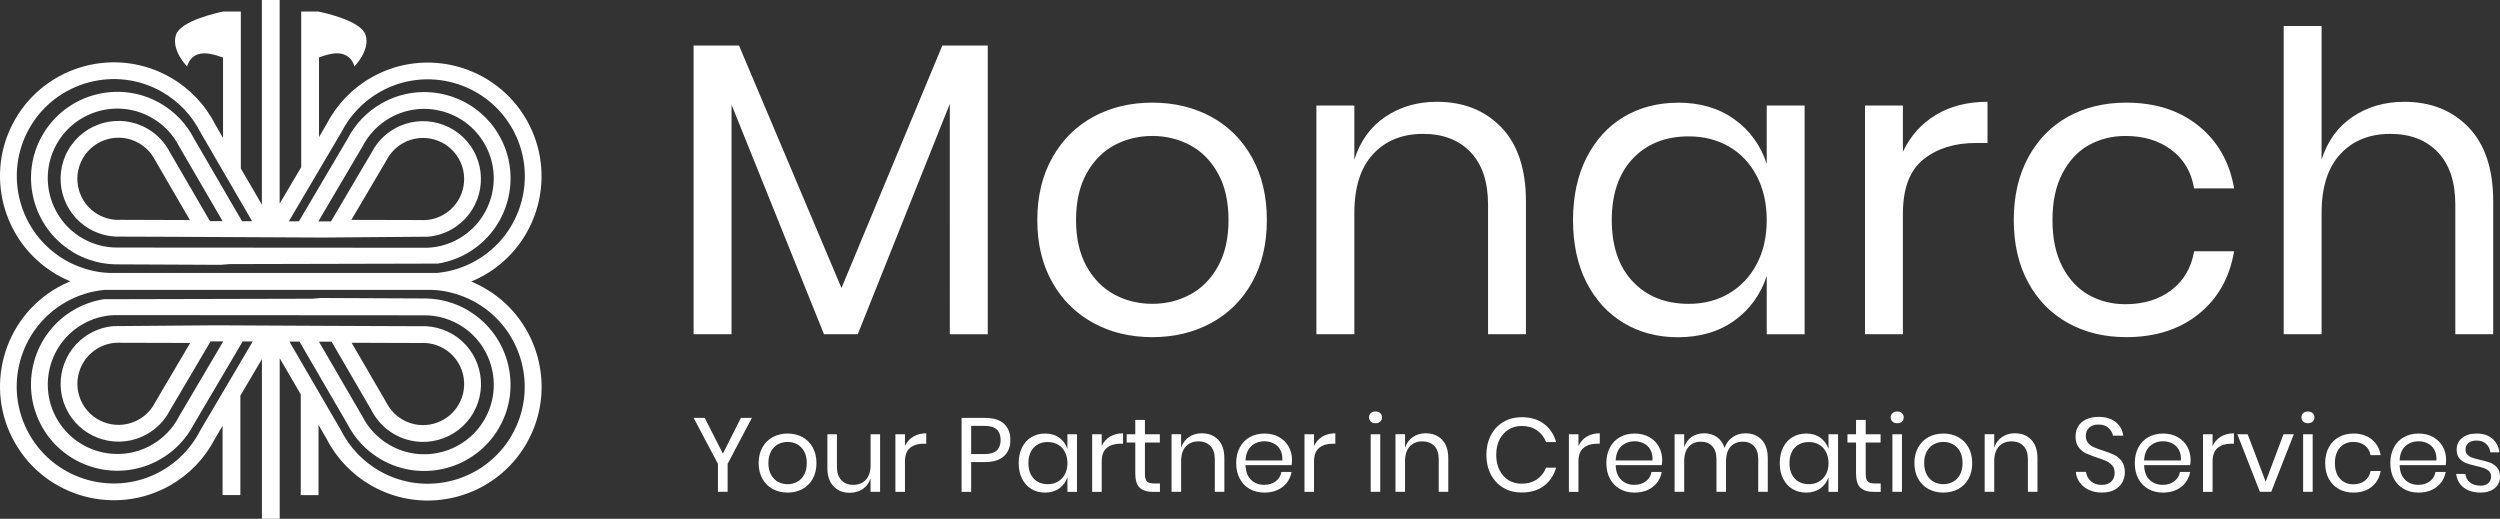 <?xml version="1.0" encoding="UTF-8"?><svg id="Layer_2" xmlns="http://www.w3.org/2000/svg" viewBox="0 0 853.2 177.05"><rect x="0" y="0" width="853.2" height="177.05" fill="#333333" stroke="none"/><defs><style>.cls-1{fill:#fff;stroke-width:0px;}</style></defs><g id="Layer_1-2"><g id="logo-logo"><path class="cls-1" d="M174.66,148.54c-9.14,15.82-29.43,21.26-45.25,12.12-5.57-3.22-10.05-7.94-12.96-13.67l-17.68-30.41h3.44s16.36,28.13,16.36,28.13c2.59,5.06,6.56,9.24,11.49,12.09,14.07,8.12,32.12,3.28,40.24-10.78,7.98-13.82,3.43-31.48-10.09-39.79-.23-.14-.45-.31-.69-.45-1.58-.91-3.23-1.65-4.92-2.25-1.54-.54-3.11-.96-4.71-1.24-1.44-.25-2.9-.39-4.37-.43h0s-.15,0-.15,0c-.28,0-.57,0-.85,0l-35.02-.16-3.04.25-71.05.17c-3.48.55-6.85,1.73-9.96,3.5-14.12,8.04-19.06,26.06-11.02,40.17,8.04,14.11,26.06,19.05,40.17,11.01,4.95-2.82,8.95-6.97,11.56-12.02l16.65-28.24h3.44s-17.91,30.38-17.91,30.38l-.08.15c-2.94,5.71-7.45,10.41-13.04,13.6-15.87,9.04-36.14,3.48-45.18-12.39-9.04-15.87-3.48-36.14,12.39-45.17,4.12-2.35,8.65-3.76,13.32-4.19h2.84c.21,0,.42.02.63.01h108.24c1.87.07,3.72.3,5.53.7,1.51.33,2.99.76,4.44,1.3,1.75.65,3.46,1.43,5.1,2.37.11.06.21.13.32.19,15.57,9.22,20.87,29.34,11.8,45.05M120,116.98l23.48.08h.16c2.72-.15,5.4.49,7.76,1.85,6.7,3.87,9,12.47,5.13,19.16-3.87,6.7-12.47,9-19.16,5.13-2.36-1.36-4.25-3.37-5.49-5.79l-11.88-20.44ZM64.91,117.04l-11.93,20.23-.08.14c-1.24,2.42-3.15,4.41-5.52,5.76-6.72,3.83-15.3,1.47-19.13-5.25-3.83-6.72-1.48-15.3,5.25-19.13,2.37-1.35,5.05-1.98,7.77-1.81l23.64.06ZM73.94,111.02h-.26s-34.92.28-34.92.28c-2.84.24-5.59,1.09-8.1,2.51-9.46,5.39-12.78,17.48-7.39,26.94,5.39,9.47,17.48,12.78,26.94,7.39,3.31-1.88,5.99-4.66,7.74-8.03l13.91-23.59h4.32s-14.98,25.42-14.98,25.42l-.08.15c-2.11,4.09-5.33,7.46-9.34,9.74-11.37,6.47-25.88,2.49-32.36-8.87-6.48-11.37-2.5-25.89,8.87-32.36,3.27-1.87,6.92-2.9,10.64-3.06l105.56.07c1.14-.01,2.28.04,3.41.18,2.6.34,5.12,1.11,7.49,2.29.43.22.86.43,1.27.68,11.33,6.54,15.23,21.08,8.68,32.41-6.54,11.33-21.08,15.22-32.41,8.68-3.99-2.31-7.2-5.69-9.29-9.8l-14.79-25.44h4.32s13.65,23.48,13.65,23.48c1.74,3.38,4.4,6.18,7.7,8.08,9.43,5.45,21.54,2.2,26.99-7.23,5.45-9.43,2.2-21.54-7.23-26.99-.99-.57-2.02-1.04-3.08-1.43-2.47-.91-5.1-1.32-7.76-1.19l-14.42-.05-18.92-.08h0s-36.13-.18-36.13-.18ZM22.28,88.79c-.11-.06-.21-.13-.32-.2C6.39,79.37,1.09,59.25,10.16,43.54c9.13-15.82,29.43-21.26,45.25-12.12,5.57,3.22,10.05,7.95,12.96,13.67l17.68,30.41h-3.44s-16.36-28.13-16.36-28.13c-2.59-5.06-6.56-9.24-11.49-12.09-14.07-8.12-32.12-3.28-40.24,10.78-7.98,13.82-3.43,31.48,10.09,39.79.24.15.45.31.69.45,1.58.91,3.23,1.65,4.92,2.25,1.54.54,3.11.96,4.71,1.24,1.44.25,2.9.39,4.37.43h0s.15,0,.15,0c.28,0,.56,0,.85,0l35.02.16,3.04-.25,71.05-.17c3.48-.55,6.85-1.73,9.96-3.5,14.12-8.04,19.06-26.06,11.02-40.17-8.04-14.11-26.06-19.05-40.17-11.01-4.95,2.82-8.95,6.97-11.56,12.02l-16.65,28.24h-3.44s17.91-30.38,17.91-30.38l.08-.15c2.94-5.71,7.45-10.41,13.04-13.6,15.87-9.04,36.14-3.48,45.18,12.39,9.04,15.87,3.48,36.14-12.39,45.17-4.12,2.35-8.65,3.76-13.32,4.19h-2.84c-.21,0-.42-.02-.63-.01H37.35c-1.86-.07-3.72-.3-5.53-.7-1.51-.33-2.99-.76-4.44-1.3-1.75-.65-3.46-1.43-5.1-2.37M64.81,75.1l-23.48-.08h-.16c-2.72.15-5.4-.49-7.76-1.85-6.7-3.87-9-12.47-5.13-19.17,3.87-6.7,12.47-9,19.16-5.13,2.36,1.36,4.25,3.37,5.49,5.79l11.88,20.44ZM119.91,75.04l11.93-20.23.08-.14c1.24-2.42,3.15-4.41,5.52-5.76,6.72-3.83,15.3-1.47,19.13,5.25,3.83,6.72,1.48,15.3-5.25,19.13-2.37,1.35-5.05,1.98-7.77,1.81l-23.65-.06ZM110.88,81.06h.26s34.92-.28,34.92-.28c2.84-.24,5.59-1.09,8.1-2.52,9.46-5.39,12.78-17.48,7.39-26.94-5.39-9.47-17.48-12.78-26.94-7.39-3.31,1.88-5.99,4.66-7.74,8.04l-13.91,23.59h-4.32s14.98-25.42,14.98-25.42l.08-.14c2.11-4.09,5.34-7.46,9.34-9.74,11.37-6.47,25.88-2.49,32.36,8.87,6.48,11.37,2.5,25.89-8.87,32.36-3.27,1.87-6.92,2.9-10.64,3.06l-105.56-.07c-1.14.01-2.28-.04-3.41-.18-2.6-.34-5.12-1.11-7.49-2.29-.43-.22-.86-.44-1.27-.68-11.33-6.54-15.23-21.08-8.68-32.41,6.54-11.33,21.08-15.23,32.41-8.68,3.99,2.31,7.2,5.69,9.29,9.79l14.79,25.44h-4.32s-13.65-23.48-13.65-23.48c-1.74-3.39-4.4-6.18-7.69-8.08-9.43-5.45-21.54-2.2-26.99,7.23-5.45,9.44-2.2,21.54,7.23,26.99.99.57,2.02,1.04,3.08,1.43,2.47.91,5.1,1.32,7.76,1.19l14.42.05,18.92.09h0s36.13.18,36.13.18ZM166.31,98.89c-.3-.18-.6-.38-.91-.56-1.36-.79-2.77-1.47-4.2-2.08-.13-.06-.27-.1-.4-.16,1.5-.62,2.98-1.33,4.41-2.14,18.61-10.6,25.13-34.37,14.53-52.98-10.6-18.62-34.37-25.13-52.99-14.53-6.53,3.72-11.81,9.21-15.26,15.88l-2.62,4.45v-27.18c1.21-.46,2.64-.91,4.2-1.21,6.8-1.28,7.88,4.29,7.88,4.29,0,0,5.49-5.49,3.82-10.74-1.54-4.83-13.91-7.53-15.9-7.94v-.06h-6.07v53.11l-7.36,12.47V0h-6.07v69.83l-7.18-12.34V3.94h-6.07v.02c-1.21.24-14.48,2.97-16.08,7.98-1.67,5.25,3.82,10.74,3.82,10.74,0,0,1.07-5.58,7.88-4.29,1.64.31,3.14.79,4.38,1.27v27.41l-2.69-4.63c-3.41-6.69-8.65-12.21-15.17-15.97-18.55-10.71-42.36-4.33-53.07,14.22-10.53,18.24-4.53,41.56,13.31,52.51.3.18.6.38.91.56,1.36.79,2.77,1.47,4.21,2.08.13.06.27.1.4.16-1.5.62-2.98,1.33-4.41,2.14C1,108.73-5.52,132.5,5.09,151.11c10.6,18.62,34.37,25.13,52.99,14.53,6.53-3.72,11.81-9.21,15.26-15.88l2.62-4.45v23.65h6.07v-33.94l7.36-12.47v54.5h6.07v-54.8l7.18,12.34v34.38h6.07v-23.94l2.7,4.63c3.41,6.69,8.65,12.21,15.17,15.97,18.55,10.71,42.36,4.33,53.07-14.22,10.53-18.24,4.53-41.56-13.31-52.51"/></g><g id="text-logo"><g id="text-logo-path-0"><path class="cls-1" d="M321.6,15.55h15.5v98.52h-12.95V35.45l-31.41,78.61h-11.53l-31.55-78.33v78.33h-12.95V15.55h15.5l34.97,82.74,34.41-82.74ZM393.26,35.03c7.48,0,14.18,1.61,20.11,4.82,5.92,3.23,10.56,7.87,13.93,13.93,3.37,6.07,5.05,13.18,5.05,21.32h0c0,8.16-1.68,15.25-5.05,21.27-3.37,6.02-8.01,10.64-13.93,13.85-5.93,3.23-12.63,4.84-20.11,4.84h0c-7.49,0-14.2-1.61-20.11-4.84-5.93-3.21-10.6-7.83-14.01-13.85-3.42-6.02-5.13-13.11-5.13-21.27h0c0-8.15,1.71-15.25,5.13-21.32,3.41-6.06,8.08-10.7,14.01-13.93,5.92-3.21,12.62-4.82,20.11-4.82h0ZM393.26,46.4c-4.65,0-8.94,1.04-12.87,3.11-3.93,2.09-7.11,5.29-9.53,9.61-2.42,4.32-3.63,9.64-3.63,15.98h0c0,6.26,1.21,11.55,3.63,15.87,2.42,4.3,5.6,7.5,9.53,9.59,3.93,2.09,8.22,3.13,12.87,3.13h0c4.64,0,8.92-1.04,12.85-3.13,3.93-2.09,7.11-5.28,9.53-9.59,2.42-4.32,3.63-9.61,3.63-15.87h0c0-6.34-1.21-11.67-3.63-15.98-2.42-4.32-5.6-7.52-9.53-9.61-3.93-2.07-8.22-3.11-12.85-3.11h0ZM490.35,34.74c9.09,0,16.44,2.91,22.04,8.74,5.58,5.83,8.38,14.24,8.38,25.22h0v45.36h-12.93v-44.21c0-7.77-1.99-13.75-5.97-17.92-3.98-4.16-9.38-6.24-16.2-6.24h0c-7.11,0-12.79,2.3-17.06,6.9-4.26,4.59-6.4,11.29-6.4,20.11h0v41.36h-12.95V36.01h12.95v18.48c1.99-6.34,5.51-11.22,10.59-14.64,5.07-3.41,10.92-5.11,17.56-5.11h0ZM572.65,35.03c7.58,0,14.01,1.9,19.27,5.69,5.26,3.79,8.94,8.86,11.03,15.2h0v-19.9h12.93v78.06h-12.93v-19.9c-2.09,6.35-5.76,11.42-11.03,15.22-5.26,3.79-11.69,5.69-19.27,5.69h0c-6.92,0-13.08-1.61-18.48-4.84-5.39-3.21-9.63-7.83-12.72-13.85-3.07-6.02-4.61-13.11-4.61-21.27h0c0-8.15,1.54-15.25,4.61-21.32,3.09-6.06,7.33-10.7,12.72-13.93,5.4-3.21,11.57-4.82,18.48-4.82h0ZM576.36,46.54c-7.97,0-14.34,2.54-19.13,7.61-4.78,5.07-7.17,12.06-7.17,20.96h0c0,8.91,2.39,15.91,7.17,20.98,4.79,5.07,11.17,7.61,19.13,7.61h0c5.11,0,9.68-1.18,13.72-3.55,4.02-2.37,7.17-5.71,9.45-10.03,2.28-4.32,3.42-9.32,3.42-15h0c0-5.69-1.14-10.71-3.42-15.06-2.28-4.35-5.43-7.7-9.45-10.03-4.03-2.32-8.61-3.48-13.72-3.48h0ZM649.42,51.8c2.56-5.4,6.31-9.6,11.24-12.58,4.93-2.98,10.81-4.48,17.64-4.48h0v14.06h-4c-7.29,0-13.26,1.88-17.91,5.63-4.65,3.74-6.97,9.92-6.97,18.54h0v41.09h-12.93V36.01h12.93v15.79ZM725.64,35.03c9.95,0,18.19,2.65,24.73,7.95,6.54,5.3,10.57,12.41,12.08,21.32h-13.64c-.95-5.6-3.53-9.98-7.74-13.14-4.23-3.18-9.46-4.76-15.72-4.76h0c-4.55,0-8.7,1.04-12.45,3.11-3.74,2.09-6.74,5.29-9.01,9.61-2.28,4.32-3.42,9.64-3.42,15.98h0c0,6.35,1.14,11.69,3.42,16,2.27,4.32,5.27,7.51,9.01,9.59,3.75,2.09,7.9,3.13,12.45,3.13h0c6.25,0,11.49-1.61,15.72-4.82,4.21-3.23,6.79-7.64,7.74-13.24h13.64c-1.51,9-5.54,16.14-12.08,21.4-6.53,5.26-14.77,7.9-24.73,7.9h0c-7.49,0-14.13-1.61-19.9-4.84-5.79-3.21-10.32-7.83-13.58-13.85-3.27-6.02-4.9-13.11-4.9-21.27h0c0-8.15,1.63-15.25,4.9-21.32,3.27-6.06,7.79-10.7,13.58-13.93,5.78-3.21,12.41-4.82,19.9-4.82h0ZM820.46,34.74c9.09,0,16.44,2.91,22.04,8.74,5.58,5.83,8.38,14.24,8.38,25.22h0v45.36h-12.93v-44.21c0-7.77-1.99-13.75-5.97-17.92-3.98-4.16-9.39-6.24-16.21-6.24h0c-7.11,0-12.79,2.3-17.06,6.9-4.27,4.59-6.4,11.29-6.4,20.11h0v41.36h-12.93V8.87h12.93v45.63c2-6.34,5.53-11.22,10.6-14.64,5.07-3.41,10.92-5.11,17.56-5.11h0Z"/></g></g><g id="tagline-0a84256a-d1ab-413f-914b-a5dc623ebed2-logo"><g id="tagline-0a84256a-d1ab-413f-914b-a5dc623ebed2-logo-path-0"><path class="cls-1" d="M252.86,142.62h3.73l-8.27,15.68v9.55h-3.3v-9.55l-8.3-15.68h3.79l6.2,12.2,6.15-12.2ZM268.79,147.96c1.89,0,3.58.41,5.07,1.22,1.49.81,2.66,1.97,3.5,3.5.85,1.53,1.28,3.32,1.28,5.37h0c0,2.05-.43,3.84-1.28,5.36-.84,1.51-2.01,2.68-3.5,3.49-1.49.81-3.18,1.21-5.07,1.21h0c-1.89,0-3.58-.4-5.07-1.21-1.49-.81-2.67-1.98-3.52-3.49-.86-1.52-1.29-3.31-1.29-5.36h0c0-2.05.43-3.84,1.29-5.37s2.03-2.7,3.52-3.5c1.49-.81,3.18-1.22,5.07-1.22h0ZM268.79,150.82c-1.17,0-2.25.26-3.24.78-.98.53-1.78,1.33-2.39,2.42-.61,1.09-.92,2.43-.92,4.03h0c0,1.57.31,2.9.92,3.99.61,1.09,1.41,1.89,2.39,2.42.99.52,2.07.78,3.24.78h0c1.17,0,2.25-.26,3.24-.78.98-.52,1.78-1.33,2.39-2.42.61-1.09.92-2.42.92-3.99h0c0-1.6-.31-2.94-.92-4.03-.61-1.08-1.41-1.89-2.39-2.42-.99-.52-2.07-.78-3.24-.78h0ZM297.1,148.2h3.26v19.65h-3.26v-4.62c-.5,1.6-1.39,2.83-2.66,3.67-1.28.85-2.76,1.28-4.46,1.28h0c-2.27,0-4.1-.73-5.5-2.2-1.41-1.47-2.11-3.58-2.11-6.32h0v-11.45h3.26v11.13c0,1.96.5,3.47,1.5,4.53,1.01,1.07,2.37,1.6,4.08,1.6h0c1.79,0,3.22-.58,4.3-1.75,1.07-1.16,1.61-2.84,1.61-5.06h0v-10.46ZM308.85,152.18c.64-1.36,1.58-2.41,2.83-3.17,1.24-.75,2.71-1.13,4.43-1.13h0v3.55h-1c-1.84,0-3.34.47-4.51,1.42-1.17.94-1.76,2.49-1.76,4.66h0v10.35h-3.26v-19.65h3.26v3.97ZM336.2,157.69h-4.77v10.17h-3.26v-25.24h8.02c2.89,0,5.05.67,6.48,2.02,1.43,1.35,2.15,3.19,2.15,5.53h0c0,2.36-.74,4.21-2.23,5.54-1.48,1.32-3.61,1.98-6.4,1.98h0ZM335.91,154.97c1.98,0,3.41-.42,4.27-1.25.87-.84,1.31-2.02,1.31-3.55h0c0-1.57-.44-2.77-1.31-3.59-.87-.83-2.29-1.24-4.27-1.24h-4.47v9.63h4.47ZM356.67,147.96c1.91,0,3.53.48,4.85,1.43,1.32.95,2.24,2.23,2.77,3.83h0v-5.01h3.26v19.65h-3.26v-5.01c-.53,1.6-1.45,2.87-2.77,3.83-1.33.95-2.95,1.43-4.85,1.43h0c-1.75,0-3.3-.4-4.65-1.21-1.36-.81-2.42-1.98-3.2-3.49-.78-1.52-1.16-3.31-1.16-5.36h0c0-2.05.39-3.84,1.16-5.37.78-1.53,1.84-2.7,3.2-3.5,1.36-.81,2.91-1.22,4.65-1.22h0ZM357.6,150.86c-2.01,0-3.61.64-4.81,1.91-1.21,1.28-1.81,3.04-1.81,5.28h0c0,2.24.6,4,1.81,5.28,1.2,1.28,2.8,1.91,4.81,1.91h0c1.29,0,2.44-.3,3.46-.89,1.01-.6,1.81-1.44,2.38-2.52.57-1.09.86-2.35.86-3.78h0c0-1.43-.29-2.7-.86-3.79-.57-1.1-1.37-1.94-2.38-2.53-1.01-.58-2.17-.87-3.46-.87h0ZM376,152.18c.64-1.36,1.58-2.41,2.83-3.17,1.24-.75,2.72-1.13,4.44-1.13h0v3.55h-1.01c-1.83,0-3.34.47-4.51,1.42-1.17.94-1.76,2.49-1.76,4.66h0v10.35h-3.26v-19.65h3.26v3.97ZM393.87,165h2v2.86h-2.44c-2,0-3.49-.48-4.49-1.43-.99-.95-1.49-2.55-1.49-4.8h0v-10.59h-2.93v-2.83h2.93v-4.9h3.29v4.9h5.09v2.83h-5.09v10.67c0,1.26.23,2.13.7,2.6.46.46,1.27.69,2.42.69h0ZM410.19,147.88c2.29,0,4.14.73,5.55,2.2,1.41,1.47,2.11,3.59,2.11,6.35h0v11.42h-3.26v-11.13c0-1.96-.5-3.46-1.51-4.51-1-1.05-2.36-1.58-4.08-1.58h0c-1.79,0-3.22.58-4.3,1.73s-1.61,2.85-1.61,5.07h0v10.41h-3.26v-19.65h3.26v4.65c.51-1.6,1.4-2.82,2.67-3.68,1.28-.87,2.75-1.3,4.42-1.3h0ZM440.94,156.94c0,.69-.05,1.29-.15,1.79h-15.72c.07,2.24.71,3.93,1.91,5.05,1.21,1.13,2.68,1.69,4.43,1.69h0c1.57,0,2.89-.4,3.95-1.21,1.07-.8,1.72-1.86,1.96-3.2h3.47c-.24,1.36-.77,2.57-1.59,3.65-.83,1.07-1.9,1.91-3.21,2.51-1.31.6-2.79.89-4.44.89h0c-1.88,0-3.55-.4-5.01-1.21-1.45-.81-2.59-1.98-3.41-3.49-.83-1.52-1.24-3.31-1.24-5.36h0c0-2.05.41-3.84,1.24-5.37.82-1.53,1.96-2.7,3.41-3.5,1.46-.81,3.13-1.22,5.01-1.22h0c1.91,0,3.58.41,5,1.22,1.42.81,2.5,1.89,3.26,3.26.75,1.36,1.13,2.86,1.13,4.51h0ZM437.64,157.15c.07-1.45-.16-2.67-.72-3.65-.54-.98-1.29-1.7-2.25-2.18s-1.99-.72-3.12-.72h0c-1.79,0-3.29.55-4.51,1.66-1.22,1.11-1.87,2.74-1.97,4.89h12.56ZM448.46,152.18c.64-1.36,1.58-2.41,2.83-3.17,1.24-.75,2.71-1.13,4.43-1.13h0v3.55h-1c-1.84,0-3.34.47-4.51,1.42-1.17.94-1.76,2.49-1.76,4.66h0v10.35h-3.26v-19.65h3.26v3.97ZM467.22,142.44c0-.6.2-1.08.6-1.45.4-.37.94-.55,1.61-.55h0c.67,0,1.21.18,1.61.55.4.37.6.86.6,1.45h0c0,.6-.2,1.08-.6,1.45-.4.37-.94.55-1.61.55h0c-.67,0-1.21-.18-1.61-.55-.4-.37-.6-.86-.6-1.45h0ZM467.79,148.2h3.26v19.65h-3.26v-19.65ZM486.61,147.88c2.29,0,4.14.73,5.55,2.2,1.41,1.47,2.11,3.59,2.11,6.35h0v11.42h-3.26v-11.13c0-1.96-.5-3.46-1.51-4.51-1-1.05-2.36-1.58-4.08-1.58h0c-1.79,0-3.22.58-4.3,1.73s-1.61,2.85-1.61,5.07h0v10.41h-3.26v-19.65h3.26v4.65c.51-1.6,1.4-2.82,2.67-3.68,1.28-.87,2.75-1.3,4.42-1.3h0ZM519.3,142.38c3.07,0,5.61.76,7.62,2.27,2.01,1.51,3.39,3.58,4.15,6.21h-3.43c-.64-1.67-1.68-3-3.11-3.99s-3.19-1.49-5.27-1.49h0c-1.64,0-3.11.4-4.42,1.21-1.3.8-2.32,1.94-3.08,3.43-.75,1.49-1.13,3.24-1.13,5.25h0c0,1.98.38,3.71,1.13,5.19.75,1.48,1.78,2.61,3.08,3.41,1.31.8,2.78,1.2,4.42,1.2h0c2.08,0,3.84-.49,5.27-1.48,1.43-.99,2.47-2.32,3.11-3.99h3.43c-.76,2.63-2.14,4.69-4.15,6.21s-4.55,2.27-7.62,2.27h0c-2.36,0-4.45-.54-6.26-1.62-1.82-1.09-3.24-2.61-4.25-4.55-1.01-1.95-1.52-4.16-1.52-6.63h0c0-2.51.51-4.74,1.52-6.7,1.01-1.95,2.43-3.48,4.25-4.56,1.81-1.08,3.9-1.62,6.26-1.62h0ZM538.7,152.18c.64-1.36,1.58-2.41,2.83-3.17,1.24-.75,2.72-1.13,4.44-1.13h0v3.55h-1.01c-1.83,0-3.34.47-4.51,1.42-1.17.94-1.76,2.49-1.76,4.66h0v10.35h-3.26v-19.65h3.26v3.97ZM567.27,156.94c0,.69-.05,1.29-.15,1.79h-15.72c.07,2.24.71,3.93,1.91,5.05,1.21,1.13,2.68,1.69,4.42,1.69h0c1.58,0,2.9-.4,3.96-1.21,1.06-.8,1.71-1.86,1.95-3.2h3.48c-.24,1.36-.77,2.57-1.6,3.65-.82,1.07-1.89,1.91-3.2,2.51-1.31.6-2.79.89-4.44.89h0c-1.89,0-3.56-.4-5.01-1.21-1.45-.81-2.59-1.98-3.41-3.49-.83-1.52-1.24-3.31-1.24-5.36h0c0-2.05.41-3.84,1.24-5.37.82-1.53,1.96-2.7,3.41-3.5,1.45-.81,3.12-1.22,5.01-1.22h0c1.91,0,3.58.41,5,1.22,1.42.81,2.5,1.89,3.26,3.26.75,1.36,1.13,2.86,1.13,4.51h0ZM563.97,157.15c.07-1.45-.16-2.67-.72-3.65-.54-.98-1.29-1.7-2.25-2.18s-1.99-.72-3.12-.72h0c-1.79,0-3.29.55-4.51,1.66-1.22,1.11-1.87,2.74-1.97,4.89h12.56ZM595.68,147.88c2.3,0,4.14.73,5.54,2.2,1.39,1.47,2.09,3.59,2.09,6.35h0v11.42h-3.26v-11.13c0-1.93-.47-3.41-1.42-4.44-.94-1.03-2.23-1.54-3.88-1.54h0c-1.72,0-3.09.57-4.13,1.7-1.04,1.13-1.57,2.8-1.57,5h0v10.41h-3.26v-11.13c0-1.93-.48-3.41-1.43-4.44-.95-1.03-2.24-1.54-3.86-1.54h0c-1.75,0-3.14.57-4.17,1.7-1.04,1.13-1.55,2.8-1.55,5h0v10.41h-3.27v-19.65h3.27v4.47c.48-1.55,1.33-2.74,2.55-3.56,1.23-.83,2.65-1.24,4.25-1.24h0c1.67,0,3.12.43,4.34,1.28,1.23.85,2.11,2.1,2.64,3.74h0c.54-1.6,1.46-2.83,2.75-3.7,1.29-.87,2.74-1.31,4.36-1.31h0ZM616.41,147.96c1.91,0,3.53.48,4.85,1.43,1.32.95,2.24,2.23,2.77,3.83h0v-5.01h3.26v19.65h-3.26v-5.01c-.53,1.6-1.45,2.87-2.77,3.83-1.33.95-2.95,1.43-4.85,1.43h0c-1.74,0-3.29-.4-4.65-1.21-1.36-.81-2.42-1.98-3.2-3.49-.78-1.52-1.16-3.31-1.16-5.36h0c0-2.05.39-3.84,1.16-5.37s1.84-2.7,3.2-3.5c1.36-.81,2.92-1.22,4.65-1.22h0ZM617.34,150.86c-2,0-3.6.64-4.81,1.91s-1.81,3.04-1.81,5.28h0c0,2.24.6,4,1.81,5.28,1.21,1.28,2.81,1.91,4.81,1.91h0c1.29,0,2.44-.3,3.46-.89,1.01-.6,1.81-1.44,2.38-2.52.57-1.09.86-2.35.86-3.78h0c0-1.43-.29-2.7-.86-3.79-.57-1.1-1.37-1.94-2.38-2.53-1.01-.58-2.17-.87-3.46-.87h0ZM639.85,165h2v2.86h-2.43c-2.01,0-3.51-.48-4.5-1.43-.99-.95-1.49-2.55-1.49-4.8h0v-10.59h-2.93v-2.83h2.93v-4.9h3.3v4.9h5.08v2.83h-5.08v10.67c0,1.26.23,2.13.69,2.6.47.46,1.28.69,2.42.69h0ZM645.26,142.44c0-.6.21-1.08.62-1.45.4-.37.94-.55,1.61-.55h0c.66,0,1.2.18,1.61.55.4.37.6.86.6,1.45h0c0,.6-.2,1.08-.6,1.45-.41.37-.95.55-1.61.55h0c-.67,0-1.21-.18-1.61-.55-.41-.37-.62-.86-.62-1.45h0ZM645.84,148.2h3.26v19.65h-3.26v-19.65ZM663.23,147.96c1.89,0,3.58.41,5.07,1.22,1.49.81,2.66,1.97,3.5,3.5.85,1.53,1.28,3.32,1.28,5.37h0c0,2.05-.43,3.84-1.28,5.36-.84,1.51-2.01,2.68-3.5,3.49-1.49.81-3.18,1.21-5.07,1.21h0c-1.89,0-3.58-.4-5.07-1.21-1.49-.81-2.67-1.98-3.52-3.49-.86-1.52-1.29-3.31-1.29-5.36h0c0-2.05.43-3.84,1.29-5.37s2.03-2.7,3.52-3.5c1.49-.81,3.18-1.22,5.07-1.22h0ZM663.23,150.82c-1.17,0-2.25.26-3.24.78-.99.53-1.79,1.33-2.39,2.42-.61,1.09-.92,2.43-.92,4.03h0c0,1.57.31,2.9.92,3.99.6,1.09,1.4,1.89,2.39,2.42.99.52,2.07.78,3.24.78h0c1.17,0,2.25-.26,3.23-.78.99-.52,1.79-1.33,2.41-2.42.6-1.09.91-2.42.91-3.99h0c0-1.6-.3-2.94-.91-4.03-.61-1.08-1.41-1.89-2.41-2.42-.98-.52-2.06-.78-3.23-.78h0ZM687.68,147.88c2.3,0,4.15.73,5.55,2.2,1.41,1.47,2.11,3.59,2.11,6.35h0v11.42h-3.26v-11.13c0-1.96-.5-3.46-1.5-4.51-1.01-1.05-2.37-1.58-4.08-1.58h0c-1.79,0-3.22.58-4.3,1.73-1.07,1.16-1.61,2.85-1.61,5.07h0v10.41h-3.26v-19.65h3.26v4.65c.5-1.6,1.39-2.82,2.66-3.68,1.28-.87,2.75-1.3,4.42-1.3h0ZM725.16,161.3c0,1.19-.29,2.3-.86,3.33-.57,1.03-1.45,1.86-2.62,2.51-1.16.64-2.61.96-4.33.96h0c-1.67,0-3.15-.3-4.45-.91-1.31-.61-2.35-1.45-3.12-2.51-.78-1.07-1.22-2.28-1.34-3.64h3.48c.07.72.31,1.41.73,2.09.42.68,1.01,1.24,1.79,1.69.78.44,1.72.66,2.82.66h0c1.43,0,2.53-.38,3.29-1.15.76-.76,1.14-1.74,1.14-2.93h0c0-1.03-.27-1.86-.81-2.51-.54-.64-1.2-1.15-1.98-1.52-.79-.37-1.86-.77-3.22-1.2h0c-1.6-.53-2.89-1.03-3.85-1.49-.97-.46-1.79-1.16-2.47-2.09-.68-.93-1.02-2.16-1.02-3.69h0c0-1.31.32-2.47.95-3.47.63-1.01,1.53-1.78,2.72-2.33,1.18-.55,2.57-.83,4.17-.83h0c2.48,0,4.44.6,5.91,1.81,1.45,1.2,2.3,2.73,2.54,4.6h-3.51c-.19-1-.7-1.88-1.53-2.65-.84-.76-1.97-1.14-3.4-1.14h0c-1.31,0-2.36.34-3.15,1.02s-1.19,1.64-1.19,2.89h0c0,.98.26,1.77.77,2.37.51.61,1.15,1.09,1.91,1.43.77.35,1.82.74,3.15,1.16h0c1.63.53,2.93,1.03,3.92,1.51.99.48,1.83,1.2,2.53,2.16.69.97,1.04,2.25,1.04,3.85h0ZM747.6,156.94c0,.69-.05,1.29-.15,1.79h-15.71c.07,2.24.7,3.93,1.91,5.05,1.2,1.13,2.67,1.69,4.42,1.69h0c1.57,0,2.89-.4,3.96-1.21,1.06-.8,1.71-1.86,1.95-3.2h3.47c-.24,1.36-.77,2.57-1.59,3.65-.82,1.07-1.89,1.91-3.2,2.51-1.31.6-2.79.89-4.44.89h0c-1.89,0-3.56-.4-5.01-1.21-1.45-.81-2.6-1.98-3.42-3.49-.82-1.52-1.23-3.31-1.23-5.36h0c0-2.05.41-3.84,1.23-5.37.83-1.53,1.97-2.7,3.42-3.5,1.45-.81,3.12-1.22,5.01-1.22h0c1.91,0,3.57.41,4.99,1.22,1.42.81,2.51,1.89,3.26,3.26.75,1.36,1.13,2.86,1.13,4.51h0ZM744.31,157.15c.07-1.45-.17-2.67-.72-3.65-.55-.98-1.31-1.7-2.26-2.18s-1.99-.72-3.11-.72h0c-1.79,0-3.29.55-4.51,1.66-1.22,1.11-1.88,2.74-1.97,4.89h12.56ZM755.12,152.18c.65-1.36,1.59-2.41,2.83-3.17,1.24-.75,2.72-1.13,4.44-1.13h0v3.55h-1.01c-1.83,0-3.34.47-4.51,1.42-1.17.94-1.76,2.49-1.76,4.66h0v10.35h-3.26v-19.65h3.26v3.97ZM767.08,148.2l6.15,16.19,6.09-16.19h3.51l-7.7,19.65h-3.87l-7.7-19.65h3.51ZM785.44,142.44c0-.6.2-1.08.6-1.45.4-.37.94-.55,1.61-.55h0c.67,0,1.21.18,1.61.55.4.37.6.86.6,1.45h0c0,.6-.2,1.08-.6,1.45-.4.37-.94.55-1.61.55h0c-.67,0-1.21-.18-1.61-.55-.4-.37-.6-.86-.6-1.45h0ZM786.01,148.2h3.26v19.65h-3.26v-19.65ZM803.2,147.96c2.51,0,4.58.67,6.23,2,1.64,1.33,2.65,3.12,3.04,5.37h-3.45c-.24-1.41-.89-2.51-1.95-3.31-1.06-.8-2.38-1.2-3.96-1.2h0c-1.14,0-2.19.26-3.13.78-.94.53-1.7,1.33-2.27,2.42-.57,1.09-.86,2.43-.86,4.03h0c0,1.6.29,2.95.86,4.03.57,1.09,1.33,1.89,2.27,2.42.95.53,1.99.79,3.13.79h0c1.58,0,2.9-.41,3.96-1.22,1.06-.81,1.71-1.92,1.95-3.33h3.45c-.39,2.27-1.4,4.06-3.04,5.39-1.65,1.32-3.73,1.98-6.23,1.98h0c-1.89,0-3.56-.4-5.01-1.21-1.45-.81-2.6-1.98-3.42-3.49-.82-1.52-1.23-3.31-1.23-5.36h0c0-2.05.41-3.84,1.23-5.37.83-1.53,1.97-2.7,3.42-3.5,1.45-.81,3.12-1.22,5.01-1.22h0ZM834.8,156.94c0,.69-.04,1.29-.13,1.79h-15.72c.07,2.24.7,3.93,1.91,5.05,1.21,1.13,2.68,1.69,4.42,1.69h0c1.57,0,2.89-.4,3.96-1.21,1.06-.8,1.71-1.86,1.95-3.2h3.48c-.24,1.36-.77,2.57-1.6,3.65-.82,1.07-1.89,1.91-3.2,2.51-1.31.6-2.79.89-4.44.89h0c-1.89,0-3.56-.4-5.01-1.21-1.45-.81-2.6-1.98-3.42-3.49-.82-1.52-1.23-3.31-1.23-5.36h0c0-2.05.41-3.84,1.23-5.37.83-1.53,1.97-2.7,3.42-3.5,1.45-.81,3.12-1.22,5.01-1.22h0c1.91,0,3.57.41,4.99,1.22,1.42.81,2.51,1.89,3.27,3.26.75,1.36,1.12,2.86,1.12,4.51h0ZM831.51,157.15c.07-1.45-.16-2.67-.72-3.65-.55-.98-1.31-1.7-2.26-2.18-.95-.48-1.99-.72-3.11-.72h0c-1.79,0-3.29.55-4.51,1.66-1.22,1.11-1.87,2.74-1.97,4.89h12.56ZM845.22,147.96c2.21,0,4,.58,5.35,1.73,1.35,1.16,2.17,2.71,2.45,4.68h-3.11c-.14-1.17-.63-2.13-1.45-2.89-.82-.75-1.92-1.13-3.31-1.13h0c-1.17,0-2.08.28-2.74.84-.66.57-.98,1.33-.98,2.28h0c0,.72.22,1.29.67,1.73.44.44.99.77,1.64,1,.66.23,1.55.48,2.7.74h0c1.46.34,2.64.67,3.53,1.02.89.35,1.66.91,2.28,1.67.63.76.95,1.79.95,3.08h0c0,1.6-.6,2.9-1.8,3.9-1.21,1-2.82,1.5-4.82,1.5h0c-2.33,0-4.24-.56-5.73-1.68-1.48-1.12-2.35-2.68-2.61-4.69h3.14c.12,1.19.64,2.16,1.55,2.9.92.74,2.14,1.11,3.64,1.11h0c1.13,0,2-.29,2.63-.86.63-.57.95-1.32.95-2.25h0c0-.77-.23-1.38-.68-1.82-.45-.45-1.01-.8-1.68-1.04-.67-.24-1.59-.49-2.75-.75h0c-1.46-.34-2.63-.67-3.49-1.01-.87-.34-1.61-.87-2.23-1.59-.6-.73-.91-1.72-.91-2.95h0c0-1.65.61-2.98,1.82-3.99,1.22-1.01,2.87-1.52,4.98-1.52h0Z"/></g></g></g></svg>